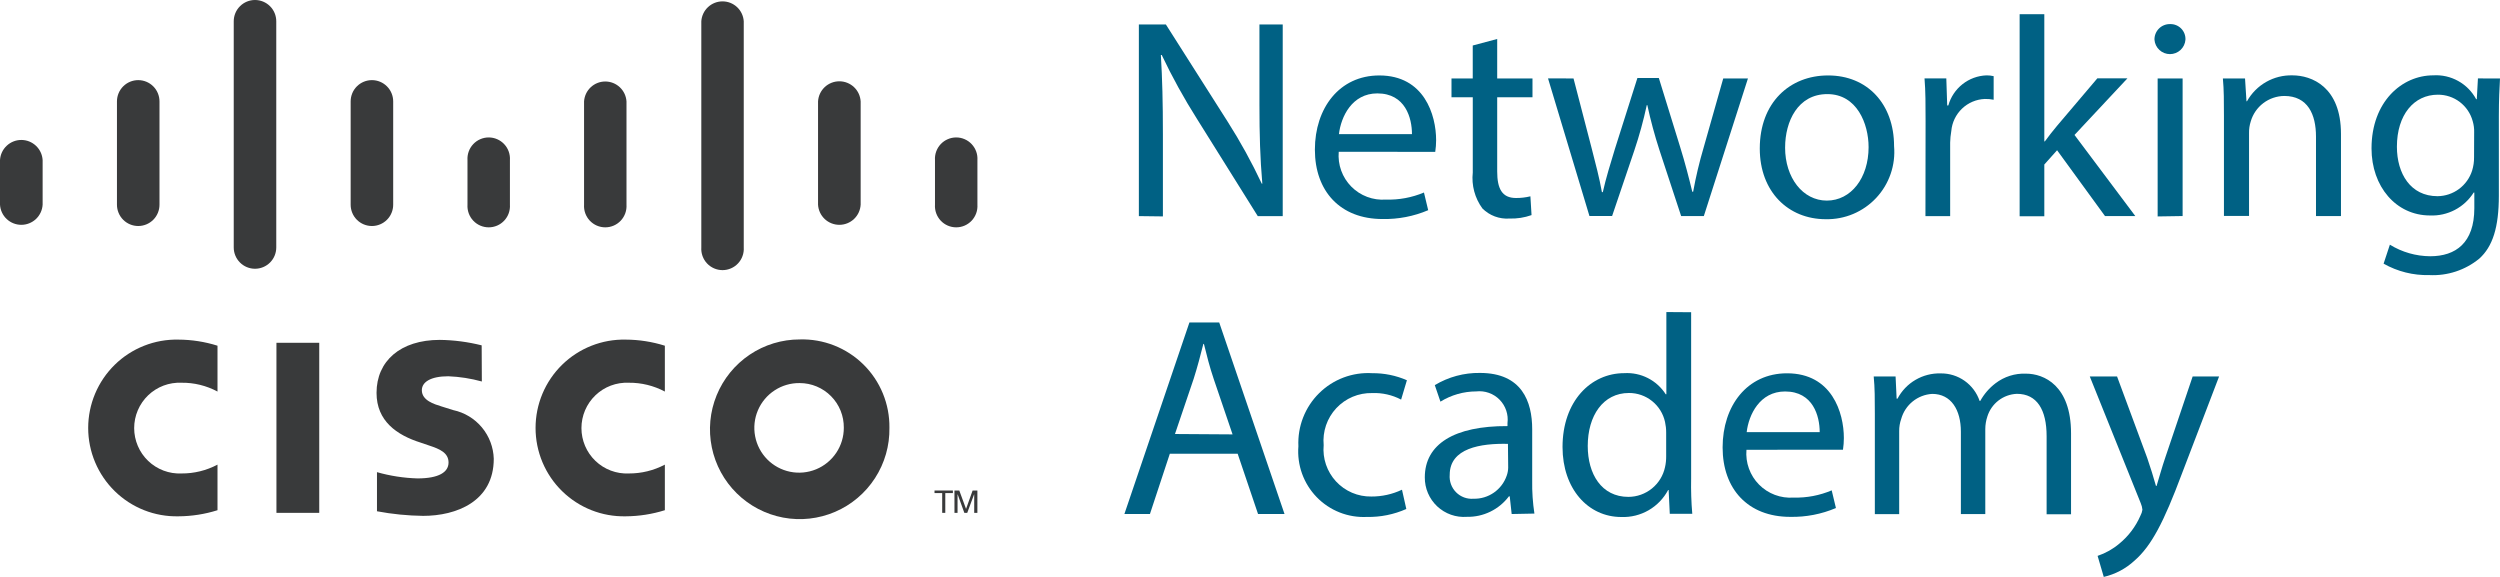 <svg width="156" height="36" viewBox="0 0 156 36" fill="none" xmlns="http://www.w3.org/2000/svg">
<g clip-path="url(#clip0_1277_1002)">
<path d="M19.921 21.39H17.25V32.002H19.921V21.39Z" fill="#393A3B"/>
<path d="M41.487 24.433C40.794 24.065 40.02 23.875 39.235 23.883C38.854 23.866 38.472 23.927 38.115 24.061C37.757 24.196 37.431 24.402 37.155 24.666C36.879 24.931 36.659 25.249 36.509 25.6C36.359 25.952 36.282 26.331 36.282 26.713C36.282 27.096 36.359 27.474 36.509 27.826C36.659 28.178 36.879 28.496 37.155 28.76C37.431 29.025 37.757 29.23 38.115 29.365C38.472 29.5 38.854 29.561 39.235 29.544C40.02 29.548 40.793 29.359 41.487 28.993V31.837C40.697 32.084 39.875 32.213 39.048 32.218C38.315 32.234 37.585 32.104 36.903 31.834C36.221 31.564 35.599 31.161 35.075 30.647C34.55 30.134 34.134 29.52 33.849 28.843C33.565 28.166 33.419 27.439 33.419 26.705C33.419 25.97 33.565 25.243 33.849 24.566C34.134 23.889 34.55 23.276 35.075 22.762C35.599 22.249 36.221 21.845 36.903 21.576C37.585 21.306 38.315 21.175 39.048 21.192C39.875 21.195 40.698 21.324 41.487 21.572V24.433Z" fill="#393A3B"/>
<path d="M13.572 24.433C12.882 24.063 12.109 23.873 11.326 23.883C10.944 23.866 10.563 23.927 10.205 24.061C9.848 24.196 9.521 24.402 9.245 24.666C8.969 24.931 8.75 25.249 8.6 25.6C8.45 25.952 8.372 26.331 8.372 26.713C8.372 27.096 8.45 27.474 8.6 27.826C8.75 28.178 8.969 28.496 9.245 28.76C9.521 29.025 9.848 29.23 10.205 29.365C10.563 29.5 10.944 29.561 11.326 29.544C12.108 29.55 12.88 29.36 13.572 28.993V31.837C12.783 32.086 11.96 32.214 11.133 32.218C10.4 32.234 9.67 32.104 8.988 31.834C8.306 31.564 7.684 31.161 7.16 30.647C6.636 30.134 6.219 29.52 5.934 28.843C5.65 28.166 5.503 27.439 5.503 26.705C5.503 25.97 5.65 25.243 5.934 24.566C6.219 23.889 6.636 23.276 7.16 22.762C7.684 22.249 8.306 21.845 8.988 21.576C9.67 21.306 10.4 21.175 11.133 21.192C11.96 21.195 12.783 21.323 13.572 21.572V24.433Z" fill="#393A3B"/>
<path d="M49.901 23.904C49.347 23.896 48.803 24.054 48.339 24.357C47.874 24.659 47.51 25.094 47.293 25.604C47.076 26.115 47.016 26.678 47.12 27.223C47.223 27.768 47.487 28.27 47.876 28.665C48.266 29.059 48.764 29.329 49.307 29.439C49.85 29.549 50.413 29.495 50.926 29.284C51.438 29.073 51.876 28.713 52.184 28.252C52.492 27.791 52.655 27.248 52.654 26.693C52.658 26.328 52.59 25.967 52.454 25.628C52.318 25.29 52.115 24.982 51.859 24.723C51.603 24.463 51.298 24.258 50.962 24.117C50.626 23.976 50.265 23.904 49.901 23.904ZM55.5 26.693C55.519 27.806 55.206 28.899 54.602 29.833C53.999 30.767 53.131 31.501 52.109 31.939C51.088 32.378 49.959 32.503 48.867 32.297C47.775 32.091 46.768 31.565 45.976 30.785C45.183 30.005 44.641 29.006 44.417 27.916C44.193 26.826 44.298 25.694 44.719 24.664C45.14 23.634 45.858 22.753 46.781 22.132C47.703 21.512 48.789 21.181 49.901 21.181C50.634 21.159 51.364 21.286 52.047 21.554C52.73 21.823 53.352 22.226 53.875 22.741C54.398 23.256 54.812 23.872 55.091 24.551C55.37 25.23 55.509 25.959 55.5 26.693Z" fill="#393A3B"/>
<path d="M30.067 23.805C29.385 23.617 28.683 23.508 27.975 23.479C26.874 23.479 26.323 23.84 26.323 24.35C26.323 24.995 27.105 25.221 27.546 25.36L28.283 25.591C28.984 25.741 29.613 26.121 30.072 26.672C30.53 27.223 30.79 27.912 30.811 28.628C30.811 31.297 28.469 32.19 26.405 32.19C25.438 32.178 24.474 32.082 23.523 31.903V29.462C24.346 29.697 25.195 29.828 26.051 29.853C27.377 29.853 27.989 29.467 27.989 28.861C27.989 28.255 27.439 28.018 26.8 27.808L26.25 27.62C24.763 27.151 23.496 26.275 23.496 24.516C23.496 22.532 24.983 21.209 27.444 21.209C28.325 21.22 29.201 21.335 30.056 21.55L30.067 23.805Z" fill="#393A3B"/>
<path d="M2.66 9.989C2.64 9.649 2.491 9.33 2.244 9.097C1.997 8.863 1.67 8.733 1.33 8.733C0.99 8.733 0.663 8.863 0.416 9.097C0.168 9.33 0.02 9.649 0 9.989L0 12.773C0.02 13.113 0.168 13.432 0.416 13.666C0.663 13.899 0.99 14.029 1.33 14.029C1.67 14.029 1.997 13.899 2.244 13.666C2.491 13.432 2.64 13.113 2.66 12.773V9.989Z" fill="#393A3B"/>
<path d="M9.952 6.329C9.952 5.976 9.813 5.638 9.564 5.389C9.315 5.14 8.977 5 8.625 5C8.273 5 7.936 5.14 7.687 5.389C7.438 5.638 7.298 5.976 7.298 6.329V12.774C7.298 13.126 7.438 13.464 7.687 13.714C7.936 13.963 8.273 14.103 8.625 14.103C8.977 14.103 9.315 13.963 9.564 13.714C9.813 13.464 9.952 13.126 9.952 12.774V6.329Z" fill="#393A3B"/>
<path d="M17.239 1.328C17.239 0.976 17.1 0.638 16.851 0.389C16.602 0.14 16.264 -0 15.912 -0C15.56 -0 15.223 0.14 14.974 0.389C14.725 0.638 14.585 0.976 14.585 1.328V15.441C14.585 15.794 14.725 16.132 14.974 16.381C15.223 16.63 15.56 16.77 15.912 16.77C16.264 16.77 16.602 16.63 16.851 16.381C17.1 16.132 17.239 15.794 17.239 15.441V1.328Z" fill="#393A3B"/>
<path d="M24.535 6.329C24.535 5.976 24.395 5.638 24.146 5.389C23.897 5.14 23.56 5 23.208 5C22.856 5 22.518 5.14 22.269 5.389C22.02 5.638 21.881 5.976 21.881 6.329V12.774C21.881 13.126 22.02 13.464 22.269 13.714C22.518 13.963 22.856 14.103 23.208 14.103C23.56 14.103 23.897 13.963 24.146 13.714C24.395 13.464 24.535 13.126 24.535 12.774V6.329Z" fill="#393A3B"/>
<path d="M31.819 9.989C31.831 9.808 31.805 9.626 31.744 9.456C31.683 9.285 31.587 9.128 31.463 8.996C31.339 8.863 31.189 8.758 31.023 8.686C30.856 8.613 30.677 8.576 30.495 8.576C30.314 8.576 30.135 8.613 29.968 8.686C29.802 8.758 29.652 8.863 29.528 8.996C29.404 9.128 29.308 9.285 29.247 9.456C29.186 9.626 29.16 9.808 29.171 9.989V12.773C29.16 12.954 29.186 13.136 29.247 13.307C29.308 13.478 29.404 13.634 29.528 13.767C29.652 13.899 29.802 14.005 29.968 14.077C30.135 14.149 30.314 14.186 30.495 14.186C30.677 14.186 30.856 14.149 31.023 14.077C31.189 14.005 31.339 13.899 31.463 13.767C31.587 13.634 31.683 13.478 31.744 13.307C31.805 13.136 31.831 12.954 31.819 12.773V9.989Z" fill="#393A3B"/>
<path d="M39.093 6.329C39.072 5.992 38.923 5.676 38.677 5.445C38.431 5.214 38.106 5.085 37.769 5.085C37.432 5.085 37.107 5.214 36.861 5.445C36.615 5.676 36.467 5.992 36.445 6.329V12.773C36.434 12.954 36.459 13.136 36.52 13.307C36.582 13.478 36.677 13.634 36.801 13.767C36.926 13.899 37.075 14.005 37.242 14.077C37.408 14.149 37.588 14.186 37.769 14.186C37.95 14.186 38.13 14.149 38.296 14.077C38.463 14.005 38.612 13.899 38.737 13.767C38.861 13.634 38.956 13.478 39.018 13.307C39.079 13.136 39.105 12.954 39.093 12.773V6.329Z" fill="#393A3B"/>
<path d="M46.41 1.329C46.388 0.992 46.24 0.676 45.994 0.445C45.748 0.214 45.423 0.086 45.086 0.086C44.749 0.086 44.424 0.214 44.178 0.445C43.932 0.676 43.783 0.992 43.762 1.329V15.443C43.75 15.624 43.776 15.805 43.837 15.976C43.899 16.147 43.994 16.304 44.118 16.436C44.242 16.569 44.392 16.674 44.559 16.746C44.725 16.818 44.905 16.856 45.086 16.856C45.267 16.856 45.447 16.818 45.613 16.746C45.78 16.674 45.929 16.569 46.053 16.436C46.178 16.304 46.273 16.147 46.334 15.976C46.396 15.805 46.422 15.624 46.41 15.443V1.329Z" fill="#393A3B"/>
<path d="M53.705 6.329C53.685 5.989 53.537 5.67 53.29 5.436C53.042 5.203 52.715 5.073 52.376 5.073C52.036 5.073 51.709 5.203 51.461 5.436C51.214 5.67 51.065 5.989 51.046 6.329V12.773C51.065 13.113 51.214 13.432 51.461 13.666C51.709 13.899 52.036 14.029 52.376 14.029C52.715 14.029 53.042 13.899 53.29 13.666C53.537 13.432 53.685 13.113 53.705 12.773V6.329Z" fill="#393A3B"/>
<path d="M60.991 9.989C61.002 9.808 60.977 9.626 60.915 9.456C60.854 9.285 60.758 9.128 60.634 8.996C60.51 8.863 60.36 8.758 60.194 8.686C60.028 8.613 59.848 8.576 59.667 8.576C59.485 8.576 59.306 8.613 59.14 8.686C58.973 8.758 58.823 8.863 58.699 8.996C58.575 9.128 58.48 9.285 58.418 9.456C58.357 9.626 58.331 9.808 58.343 9.989V12.773C58.331 12.954 58.357 13.136 58.418 13.307C58.48 13.478 58.575 13.634 58.699 13.767C58.823 13.899 58.973 14.005 59.14 14.077C59.306 14.149 59.485 14.186 59.667 14.186C59.848 14.186 60.028 14.149 60.194 14.077C60.36 14.005 60.51 13.899 60.634 13.767C60.758 13.634 60.854 13.478 60.915 13.307C60.977 13.136 61.002 12.954 60.991 12.773V9.989Z" fill="#393A3B"/>
<path d="M59.46 30.608V30.768H58.986V32.002H58.793V30.768H58.314V30.608H59.46Z" fill="#393A3B"/>
<path d="M59.558 30.608H59.86L60.279 31.749H60.284L60.691 30.608H60.989V32.003H60.791V30.856H60.78L60.356 32.003H60.175L59.762 30.856H59.751V32.003H59.559L59.558 30.608Z" fill="#393A3B"/>
<path d="M71.065 13.485V1.527H72.751L76.605 7.591C77.397 8.835 78.108 10.128 78.735 11.462H78.769C78.631 9.863 78.589 8.408 78.589 6.544V1.527H80.042V13.485H78.484L74.695 7.425C73.881 6.14 73.145 4.807 72.493 3.433H72.438C72.528 4.944 72.565 6.377 72.565 8.393V13.504L71.065 13.485Z" fill="#006184"/>
<path d="M83.537 9.472C83.503 9.869 83.555 10.268 83.69 10.643C83.825 11.018 84.04 11.359 84.319 11.642C84.599 11.926 84.936 12.145 85.309 12.285C85.681 12.425 86.08 12.483 86.477 12.454C87.292 12.48 88.103 12.329 88.855 12.013L89.119 13.116C88.218 13.499 87.246 13.687 86.267 13.667C83.624 13.667 82.049 11.925 82.049 9.338C82.049 6.752 83.574 4.708 86.069 4.708C88.871 4.708 89.614 7.172 89.614 8.748C89.614 8.992 89.595 9.235 89.559 9.476L83.537 9.472ZM88.107 8.369C88.107 7.371 87.7 5.828 85.945 5.828C84.365 5.828 83.676 7.283 83.55 8.369H88.107Z" fill="#006184"/>
<path d="M93.425 2.431V4.896H95.627V6.068H93.425V10.701C93.425 11.765 93.722 12.355 94.596 12.355C94.899 12.358 95.202 12.322 95.497 12.25L95.568 13.422C95.125 13.58 94.656 13.653 94.186 13.637C93.876 13.659 93.566 13.613 93.275 13.505C92.984 13.396 92.721 13.226 92.501 13.006C92.029 12.361 91.815 11.562 91.901 10.767V6.07H90.573V4.898H91.899V2.839L93.425 2.431Z" fill="#006184"/>
<path d="M98.188 4.896L99.322 9.262C99.569 10.222 99.801 11.104 99.96 11.991H100.015C100.208 11.126 100.494 10.199 100.775 9.279L102.174 4.868H103.511L104.838 9.162C105.158 10.193 105.388 11.098 105.598 11.963H105.653C105.821 11.033 106.04 10.113 106.308 9.207L107.53 4.895H109.072L106.319 13.484H104.904L103.553 9.377C103.252 8.451 102.998 7.511 102.793 6.56H102.759C102.553 7.52 102.292 8.468 101.978 9.399L100.596 13.478H99.181L96.596 4.89L98.188 4.896Z" fill="#006184"/>
<path d="M118.19 9.119C118.241 9.706 118.168 10.298 117.975 10.854C117.783 11.412 117.475 11.922 117.072 12.352C116.67 12.782 116.181 13.122 115.639 13.351C115.096 13.579 114.512 13.691 113.923 13.678C111.599 13.678 109.81 11.975 109.81 9.268C109.81 6.39 111.688 4.708 114.066 4.708C116.53 4.703 118.19 6.495 118.19 9.119ZM111.39 9.209C111.39 11.089 112.492 12.517 113.995 12.517C115.498 12.517 116.6 11.111 116.6 9.18C116.6 7.725 115.873 5.872 114.028 5.872C112.184 5.872 111.391 7.575 111.391 9.206L111.39 9.209Z" fill="#006184"/>
<path d="M120.156 7.571C120.156 6.561 120.156 5.69 120.09 4.891H121.45L121.505 6.579H121.576C121.723 6.054 122.033 5.59 122.46 5.253C122.887 4.916 123.41 4.723 123.954 4.703C124.105 4.701 124.256 4.717 124.404 4.752V6.224C124.223 6.187 124.038 6.171 123.854 6.175C123.321 6.196 122.815 6.411 122.43 6.779C122.045 7.148 121.807 7.644 121.761 8.176C121.719 8.416 121.695 8.659 121.69 8.903V13.485H120.148L120.156 7.571Z" fill="#006184"/>
<path d="M127.565 8.823H127.599C127.813 8.526 128.11 8.151 128.359 7.853L130.875 4.887H132.753L129.449 8.421L133.243 13.482H131.352L128.362 9.375L127.565 10.266V13.496H126.025V0.887H127.565V8.823Z" fill="#006184"/>
<path d="M136.372 2.479C136.354 2.723 136.244 2.951 136.065 3.118C135.886 3.285 135.65 3.377 135.406 3.377C135.161 3.377 134.926 3.285 134.746 3.118C134.567 2.951 134.457 2.723 134.439 2.479C134.436 2.35 134.459 2.222 134.507 2.102C134.555 1.983 134.627 1.874 134.718 1.783C134.809 1.691 134.918 1.62 135.037 1.572C135.157 1.524 135.285 1.5 135.414 1.503C135.542 1.499 135.67 1.522 135.789 1.57C135.908 1.618 136.016 1.69 136.106 1.781C136.196 1.873 136.266 1.982 136.312 2.102C136.358 2.222 136.378 2.351 136.372 2.479ZM134.637 13.506V4.895H136.195V13.481L134.637 13.506Z" fill="#006184"/>
<path d="M138.774 7.222C138.774 6.334 138.774 5.607 138.708 4.895H140.09L140.18 6.317H140.213C140.494 5.815 140.906 5.399 141.406 5.114C141.906 4.829 142.474 4.687 143.049 4.702C144.237 4.702 146.077 5.407 146.077 8.357V13.484H144.518V8.524C144.518 7.141 144.007 5.988 142.537 5.988C142.063 5.993 141.604 6.151 141.227 6.438C140.85 6.725 140.576 7.126 140.445 7.582C140.37 7.817 140.335 8.063 140.34 8.309V13.475H138.774V7.222Z" fill="#006184"/>
<path d="M156 4.895C155.967 5.518 155.928 6.207 155.928 7.254V12.214C155.928 14.188 155.542 15.389 154.706 16.14C153.83 16.857 152.719 17.223 151.589 17.165C150.592 17.191 149.606 16.945 148.737 16.453L149.128 15.268C149.885 15.735 150.755 15.984 151.644 15.99C153.236 15.99 154.398 15.157 154.398 12.99V12.012H154.359C154.071 12.47 153.667 12.844 153.189 13.096C152.71 13.347 152.174 13.468 151.634 13.445C149.508 13.445 147.983 11.637 147.983 9.261C147.983 6.349 149.875 4.701 151.837 4.701C152.379 4.667 152.918 4.79 153.392 5.054C153.867 5.317 154.255 5.712 154.513 6.19H154.552L154.623 4.894L156 4.895ZM154.387 8.274C154.396 8.033 154.365 7.793 154.297 7.562C154.168 7.085 153.884 6.663 153.491 6.364C153.097 6.065 152.616 5.905 152.122 5.909C150.629 5.909 149.567 7.166 149.567 9.155C149.567 10.837 150.42 12.242 152.099 12.242C152.582 12.238 153.051 12.082 153.44 11.794C153.828 11.507 154.115 11.104 154.261 10.643C154.344 10.373 154.385 10.093 154.381 9.811L154.387 8.274Z" fill="#006184"/>
<path d="M72.997 28.314L71.756 32.074H70.162L74.22 20.122H76.079L80.154 32.074H78.502L77.231 28.315L72.997 28.314ZM76.912 27.106L75.742 23.666C75.478 22.889 75.301 22.177 75.125 21.461H75.089C74.909 22.172 74.719 22.904 74.489 23.625L73.318 27.082L76.912 27.106Z" fill="#006184"/>
<path d="M87.754 31.761C86.98 32.104 86.14 32.274 85.293 32.257C84.713 32.285 84.133 32.19 83.593 31.976C83.053 31.763 82.564 31.437 82.16 31.019C81.756 30.602 81.445 30.103 81.248 29.556C81.052 29.009 80.974 28.426 81.02 27.846C80.992 27.235 81.091 26.625 81.314 26.055C81.536 25.485 81.875 24.968 82.31 24.538C82.744 24.108 83.264 23.774 83.836 23.558C84.408 23.343 85.019 23.25 85.629 23.287C86.372 23.28 87.109 23.43 87.791 23.727L87.43 24.935C86.874 24.643 86.252 24.503 85.624 24.527C85.206 24.518 84.79 24.597 84.403 24.759C84.017 24.922 83.67 25.165 83.384 25.471C83.098 25.778 82.88 26.142 82.744 26.538C82.609 26.935 82.558 27.356 82.597 27.774C82.559 28.185 82.608 28.599 82.741 28.99C82.874 29.381 83.088 29.739 83.368 30.042C83.648 30.345 83.989 30.585 84.368 30.747C84.747 30.909 85.156 30.989 85.569 30.983C86.231 30.987 86.886 30.842 87.484 30.558L87.754 31.761Z" fill="#006184"/>
<path d="M94.328 32.075L94.207 30.972H94.156C93.851 31.377 93.455 31.705 92.999 31.927C92.543 32.15 92.041 32.26 91.535 32.25C91.197 32.276 90.858 32.23 90.539 32.118C90.22 32.005 89.928 31.827 89.681 31.596C89.434 31.364 89.238 31.083 89.105 30.772C88.972 30.46 88.905 30.125 88.908 29.786C88.908 27.712 90.753 26.572 94.067 26.588V26.408C94.101 26.142 94.075 25.872 93.989 25.618C93.904 25.364 93.762 25.132 93.574 24.941C93.387 24.75 93.158 24.604 92.906 24.515C92.654 24.425 92.384 24.394 92.118 24.424C91.329 24.426 90.555 24.647 89.883 25.063L89.531 24.032C90.381 23.52 91.358 23.256 92.35 23.271C94.971 23.271 95.609 25.063 95.609 26.783V29.991C95.597 30.679 95.644 31.367 95.747 32.047L94.328 32.075ZM94.096 27.697C92.395 27.658 90.462 27.961 90.462 29.627C90.445 29.827 90.472 30.028 90.541 30.217C90.61 30.405 90.719 30.577 90.86 30.719C91.001 30.861 91.172 30.971 91.36 31.04C91.548 31.11 91.749 31.137 91.949 31.121C92.403 31.132 92.848 30.998 93.22 30.739C93.593 30.479 93.873 30.108 94.02 29.678C94.077 29.519 94.107 29.352 94.111 29.182L94.096 27.697Z" fill="#006184"/>
<path d="M105.527 19.483V29.858C105.512 30.593 105.535 31.329 105.598 32.063H104.194L104.123 30.574H104.093C103.813 31.102 103.391 31.541 102.874 31.839C102.356 32.138 101.766 32.284 101.169 32.261C99.097 32.261 97.502 30.503 97.502 27.895C97.502 25.038 99.259 23.285 101.356 23.285C101.866 23.255 102.374 23.36 102.828 23.592C103.283 23.824 103.667 24.173 103.942 24.603H103.981V19.472L105.527 19.483ZM103.969 26.985C103.97 26.765 103.946 26.545 103.898 26.33C103.786 25.816 103.501 25.356 103.091 25.027C102.682 24.698 102.172 24.52 101.646 24.522C100.033 24.522 99.075 25.939 99.075 27.83C99.075 29.572 99.929 31.005 101.613 31.005C102.149 31.003 102.668 30.818 103.083 30.48C103.499 30.142 103.787 29.672 103.898 29.147C103.948 28.925 103.972 28.697 103.969 28.469V26.985Z" fill="#006184"/>
<path d="M108.979 28.067C108.945 28.464 108.997 28.863 109.133 29.238C109.268 29.613 109.482 29.954 109.762 30.237C110.041 30.521 110.379 30.74 110.751 30.88C111.124 31.02 111.522 31.078 111.919 31.049C112.735 31.072 113.546 30.918 114.298 30.598L114.562 31.701C113.66 32.084 112.688 32.272 111.709 32.252C109.067 32.252 107.491 30.51 107.491 27.919C107.491 25.328 109.016 23.294 111.511 23.294C114.314 23.294 115.057 25.758 115.057 27.334C115.056 27.578 115.038 27.821 115.002 28.062L108.979 28.067ZM113.549 26.964C113.549 25.972 113.142 24.428 111.388 24.428C109.807 24.428 109.119 25.883 108.993 26.964H113.549Z" fill="#006184"/>
<path d="M116.99 25.817C116.99 24.929 116.99 24.202 116.919 23.49H118.284L118.35 24.876H118.405C118.662 24.388 119.051 23.982 119.526 23.704C120.002 23.425 120.546 23.285 121.097 23.3C121.632 23.293 122.155 23.455 122.592 23.764C123.029 24.073 123.357 24.513 123.529 25.02H123.567C123.805 24.589 124.129 24.214 124.52 23.917C125.064 23.501 125.736 23.288 126.42 23.316C127.548 23.316 129.233 24.06 129.233 27.037V32.091H127.709V27.221C127.709 25.567 127.109 24.575 125.853 24.575C125.437 24.592 125.035 24.738 124.705 24.992C124.375 25.247 124.131 25.598 124.009 25.997C123.926 26.248 123.883 26.51 123.882 26.774V32.078H122.359V26.938C122.359 25.576 121.753 24.579 120.569 24.579C120.125 24.605 119.7 24.769 119.353 25.049C119.007 25.328 118.756 25.709 118.636 26.139C118.549 26.385 118.506 26.644 118.509 26.905V32.082H116.99V25.817Z" fill="#006184"/>
<path d="M132.104 23.491L133.982 28.563C134.174 29.114 134.389 29.809 134.532 30.321H134.571C134.73 29.808 134.907 29.149 135.121 28.529L136.822 23.49H138.472L136.131 29.61C135.029 32.553 134.253 34.065 133.191 34.985C132.651 35.484 131.991 35.834 131.275 35.999L130.89 34.687C131.387 34.52 131.849 34.26 132.25 33.92C132.818 33.454 133.267 32.858 133.56 32.184C133.624 32.067 133.667 31.94 133.687 31.808C133.674 31.668 133.639 31.53 133.583 31.401L130.402 23.491H132.104Z" fill="#006184"/>
</g>
<defs>
<clipPath id="clip0_1277_1002">
<rect width="156" height="36" fill="white"/>
</clipPath>
</defs>
</svg>
